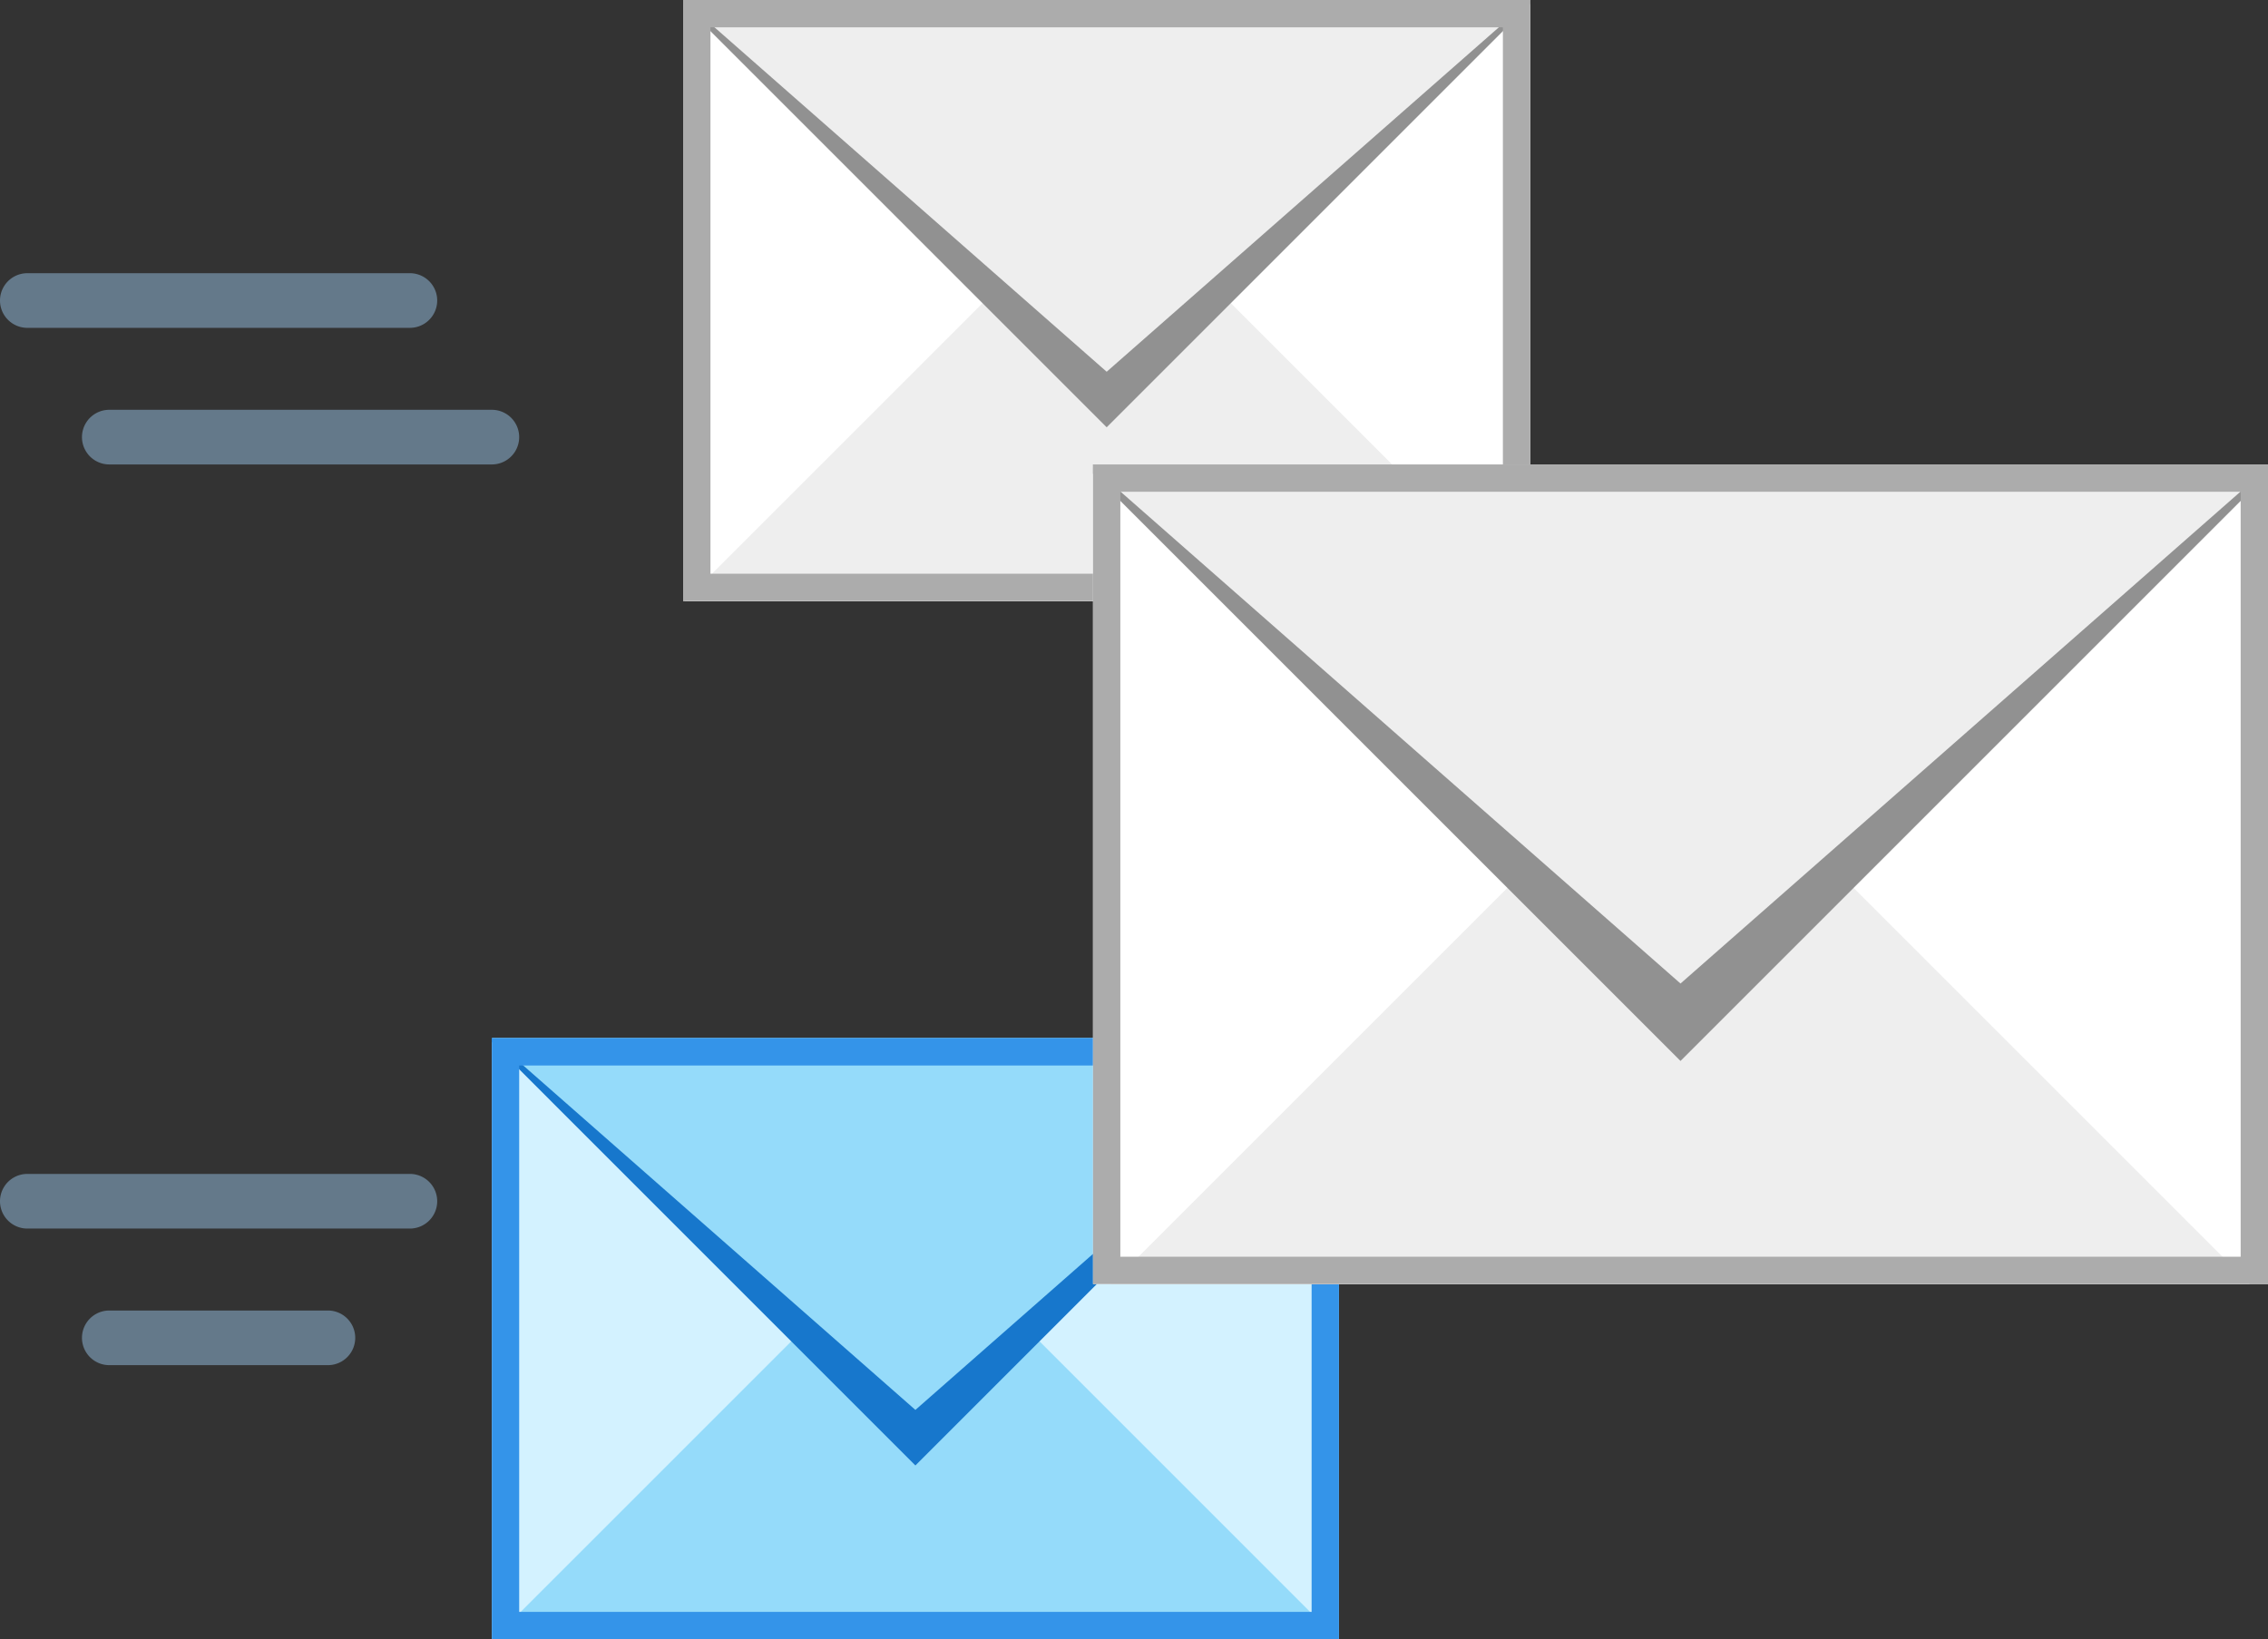 <svg xmlns="http://www.w3.org/2000/svg" width="83" height="60" viewBox="0 0 83 60">
  <rect x="0" y="0" width="83" height="60" fill="#333333" stroke="none"/>
<defs>
    <style>
      .cls-1 {
        fill: #fff;
      }

      .cls-2 {
        fill: #eee;
      }

      .cls-2, .cls-3, .cls-4, .cls-6, .cls-7, .cls-8, .cls-9 {
        fill-rule: evenodd;
      }

      .cls-3 {
        fill: #919191;
      }

      .cls-4 {
        fill: #acacac;
      }

      .cls-5 {
        fill: #d3f2ff;
      }

      .cls-6 {
        fill: #95dbfa;
      }

      .cls-7 {
        fill: #1777cc;
      }

      .cls-8 {
        fill: #3494e9;
      }

      .cls-9 {
        fill: #64798a;
      }
    </style>
  </defs>
  <rect class="cls-1" x="25" width="31" height="22"/>
  <path id="Rectangle_51_copy_2" data-name="Rectangle 51 copy 2" class="cls-2" d="M25.055,22L40.5,6.554,55.945,22H25.055Z"/>
  <path class="cls-3" d="M56,0.14l-15.5,15.5L25,0.14V0H56V0.14Z"/>
  <path id="Rectangle_51_copy" data-name="Rectangle 51 copy" class="cls-2" d="M55.99,0L40.5,13.607,25.01,0H55.99Z"/>
  <path class="cls-4" d="M25,0H56V22H25V0Zm1,1H55V21H26V1Z"/>
  <rect class="cls-5" x="18" y="38" width="31" height="22"/>
  <path id="Rectangle_51_copy_2-2" data-name="Rectangle 51 copy 2" class="cls-6" d="M18.055,60L33.5,44.554,48.945,60H18.055Z"/>
  <path class="cls-7" d="M49,38.139L33.5,53.64,18,38.139V38H49v0.14Z"/>
  <path id="Rectangle_51_copy-2" data-name="Rectangle 51 copy" class="cls-6" d="M48.989,38L33.5,51.607,18.011,38H48.989Z"/>
  <path id="Rectangle_53_copy" data-name="Rectangle 53 copy" class="cls-8" d="M18,38H49V60H18V38Zm1,1H48V59H19V39Z"/>
  <rect class="cls-1" x="40" y="17" width="43" height="30"/>
  <path id="Rectangle_51_copy_2-3" data-name="Rectangle 51 copy 2" class="cls-2" d="M40.665,47L61.5,26.165,82.335,47H40.665Z"/>
  <path class="cls-3" d="M83,17.334l-21.5,21.5L40,17.334V17H83v0.334Z"/>
  <path id="Rectangle_51_copy-3" data-name="Rectangle 51 copy" class="cls-2" d="M83,17.111L61.5,36,40,17.111V17H83v0.112Z"/>
  <path id="Rectangle_53_copy_2" data-name="Rectangle 53 copy 2" class="cls-4" d="M40,17H83V47H40V17Zm1,1H82V46H41V18Z"/>
  <path class="cls-9" d="M1,10H15a1,1,0,0,1,0,2H1A1,1,0,0,1,1,10Zm3,5H18a1,1,0,0,1,0,2H4A1,1,0,0,1,4,15ZM1,42.969H15a1,1,0,0,1,0,2H1A1,1,0,0,1,1,42.969Zm3,5h8a1,1,0,0,1,0,2H4A1,1,0,0,1,4,47.969Z"/>
</svg>

